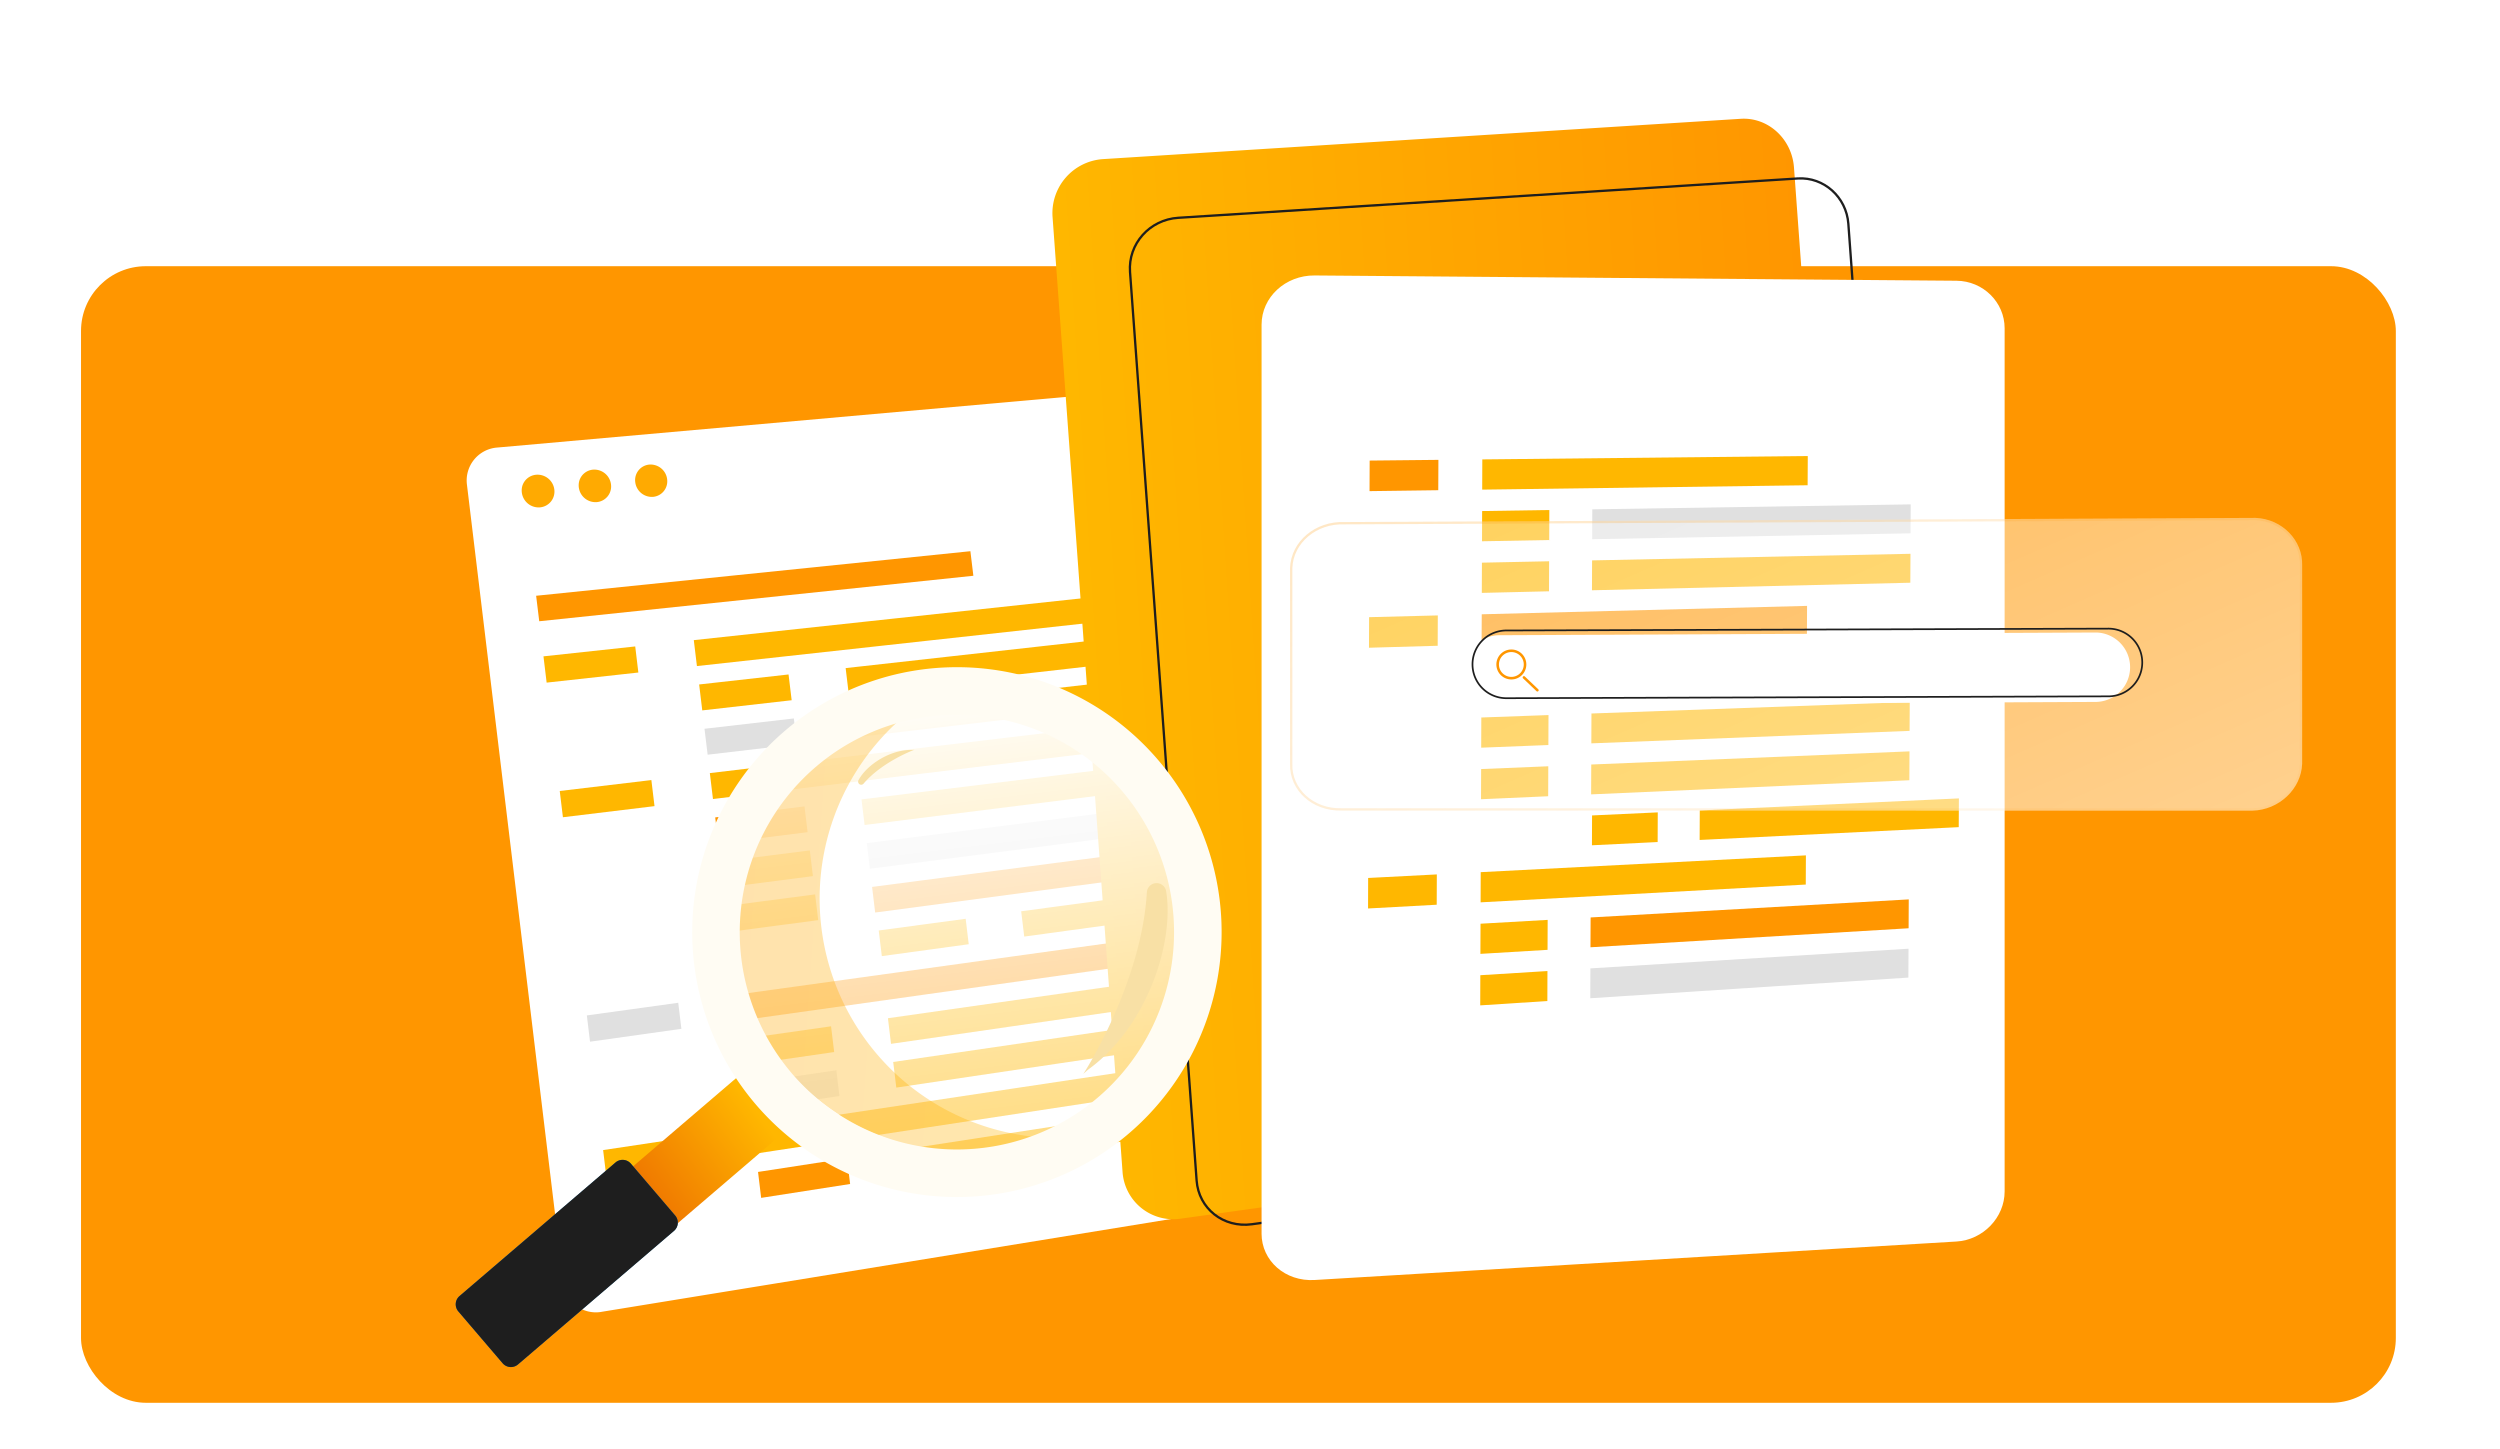 <svg xmlns="http://www.w3.org/2000/svg" fill="none" viewBox="0 0 1080 626"><path fill="#fff" d="M0 0h1080v626H0z"/><rect width="1000" height="491" x="35" y="115" fill="#FF9600" rx="28"/><g filter="url(#a)"><path fill="#fff" d="M264.76 561.74a14.09 14.09 0 0 1-16.36-12.35l-41.68-345.01a14.27 14.27 0 0 1 12.94-16.03L575.4 156.7c7-.62 13.42 4.97 14.33 12.5l38.58 319.38c.91 7.52-3.97 14.54-10.92 15.67l-352.63 57.48Z"/></g><path fill="#FFAA01" d="M239.47 211.5a6.85 6.85 0 0 1-6.16 7.68 7.32 7.32 0 0 1-7.7-9.13 6.84 6.84 0 0 1 6-4.96 7.32 7.32 0 0 1 7.86 6.4ZM263.95 209.26a6.79 6.79 0 0 1-6.1 7.65 7.27 7.27 0 0 1-7.62-9.09 6.78 6.78 0 0 1 5.93-4.93 7.27 7.27 0 0 1 7.79 6.37ZM288.2 207.04a6.74 6.74 0 0 1-6.03 7.6 7.22 7.22 0 0 1-7.74-6.34 6.73 6.73 0 0 1 6.05-7.6 7.22 7.22 0 0 1 7.73 6.34Z"/><path fill="#FF9600" d="m419.21 238.12-187.6 19.25 1.34 11.01 187.54-19.65-1.28-10.6Z"/><path fill="#FFB700" d="m275.77 290.53-39.62 4.36-1.37-11.35 39.64-4.28 1.35 11.27ZM487.46 267.24l-186.39 20.5-1.35-11.2 186.44-20.1 1.3 10.8ZM342 302.5l-38.62 4.39-1.35-11.2 38.62-4.32 1.35 11.12ZM548.41 279l-181.76 20.69-1.33-11.07 181.8-20.3 1.3 10.67Z"/><path fill="#E0E0E0" d="m344.3 321.5-38.6 4.53-1.36-11.2 38.6-4.46 1.35 11.12Z"/><path fill="#FFB700" d="m550.61 297.21-181.67 21.38-1.34-11.07 181.72-20.98 1.3 10.67ZM282.75 348.25l-39.57 4.8-1.37-11.34 39.58-4.72 1.36 11.26ZM494.15 322.56 308 345.18l-1.35-11.2 186.18-22.22 1.3 10.8Z"/><path fill="#FF9600" d="m348.88 359.5-38.56 4.82-1.35-11.2 38.57-4.75 1.34 11.12Z"/><path fill="#FFB700" d="m555.01 333.65-181.5 22.75-1.34-11.06 181.56-22.36 1.28 10.67ZM351.18 378.49l-38.55 4.98-1.35-11.2 38.56-4.9 1.34 11.12Z"/><path fill="#E0E0E0" d="M557.21 351.87 375.8 375.3l-1.34-11.07 181.47-23.04 1.3 10.67Z"/><path fill="#FFB700" d="m353.47 397.49-38.52 5.12-1.36-11.2 38.54-5.04 1.34 11.12Z"/><path fill="#FF9600" d="m559.41 370.08-181.34 24.13-1.33-11.06 181.39-23.73 1.28 10.66Z"/><path fill="#FFB700" d="m418.5 407.9-37.55 5.14-1.34-11.07 37.56-5.06 1.32 10.99ZM589.74 384.45 442.47 404.6l-1.32-10.93 147.31-19.83 1.28 10.6Z"/><path fill="#E0E0E0" d="m294.37 444.45-39.48 5.56-1.37-11.35L293 433.2l1.36 11.26Z"/><path fill="#FF9600" d="m505.28 414.76-185.7 26.14-1.36-11.2 185.76-25.74 1.3 10.8Z"/><path fill="#FFB700" d="m360.36 454.48-38.47 5.57-1.36-11.2 38.49-5.49 1.34 11.12ZM566.02 424.74l-181.1 26.2-1.33-11.07 181.14-25.8 1.29 10.67Z"/><path fill="#E0E0E0" d="m362.65 473.49-38.45 5.7-1.35-11.2 38.46-5.63 1.34 11.13Z"/><path fill="#FFB700" d="M568.22 442.95 387.2 469.84l-1.34-11.07 181.06-26.48 1.29 10.66ZM301.34 502.18l-39.42 6-1.37-11.35 39.43-5.92 1.36 11.27ZM511.97 470.08 326.5 498.34l-1.35-11.2 185.5-27.86 1.3 10.8Z"/><path fill="#FF9600" d="m367.25 511.48-38.43 6-1.35-11.2 38.43-5.92 1.35 11.12Z"/><path fill="#FFB700" d="m572.62 479.39-180.84 28.26-1.34-11.07 180.9-27.86 1.28 10.67Z"/><g filter="url(#b)"><path fill="url(#c)" d="M754 49.32 478.6 66.73a23.4 23.4 0 0 0-21.89 25.11l30.22 412.27a21.92 21.92 0 0 0 25.22 20.34l273.87-38.17c11.75-1.63 20.5-12.97 19.6-25.33L777 70.35c-.9-12.37-11.19-21.78-23-21.03Z"/></g><path stroke="#1E1E1E" d="m807.07 492.13.06.5-.06-.5-266.22 36.74c-12.32 1.7-23.03-6.76-23.91-18.87l-28.77-392.51c-.89-12.13 8.46-22.62 20.84-23.4L776.68 77.1c11.2-.7 20.95 8.02 21.8 19.52l27.25 371.9c.84 11.5-7.51 22.07-18.66 23.61Z"/><g filter="url(#d)"><path fill="#fff" d="M549 531.88V139.25c0-11.84 10.28-21.35 22.91-21.25l277.28 2.28c11.5.09 20.81 9.28 20.81 20.53v372.9c0 11.25-9.3 20.93-20.81 21.63L571.9 551.96c-12.63.75-22.91-8.24-22.91-20.08Z"/></g><path fill="#FF9600" d="m621.33 211.77-29.69.4.05-13.2 29.7-.31-.06 13.11Z"/><path fill="#FFB700" d="m780.9 209.63-140.59 1.89.05-13.06 140.6-1.46-.07 12.63ZM669.26 233.29l-29.03.54.05-13.06 29.03-.45-.05 12.97Z"/><path fill="#E0E0E0" d="m825.36 230.4-137.54 2.54.05-12.91 137.55-2.14-.06 12.5Z"/><path fill="#FFB700" d="m669.17 255.44-29.03.69.05-13.06 29.03-.6-.05 12.97ZM825.26 251.74 687.73 255l.05-12.91 137.54-2.85-.06 12.5ZM621.08 278.97l-29.68.85.05-13.2 29.68-.76-.05 13.1Z"/><path fill="#FF9600" d="m780.6 274.36-140.55 4.06.06-13.05 140.54-3.63-.06 12.62Z"/><path fill="#E0E0E0" d="m669 299.72-29.03.99.05-13.05 29.02-.9-.05 12.96Z"/><path fill="#FFB700" d="m825.05 294.41-137.5 4.68.05-12.9 137.5-4.27-.05 12.5ZM668.9 321.85 639.88 323l.05-13.04 29.02-1.05-.05 12.95ZM824.94 315.74l-137.48 5.39.05-12.9 137.5-4.97-.07 12.48ZM668.81 343.98l-29.01 1.29.05-13.04 29.01-1.2-.05 12.95ZM824.84 337.07l-137.47 6.1.05-12.9 137.48-5.68-.06 12.48ZM716.1 363.76l-28.38 1.4.05-12.89 28.38-1.32-.05 12.81ZM846.17 357.33l-111.93 5.53.06-12.75 111.94-5.2-.07 12.42ZM620.66 390.84 591 392.46l.04-13.18 29.67-1.53-.05 13.09ZM780.1 382.13l-140.47 7.68.04-13.04 140.48-7.25-.06 12.62ZM668.54 410.33l-29 1.74.05-13.03 29-1.65-.05 12.94Z"/><path fill="#FF9600" d="m824.52 401.01-137.43 8.21.06-12.88 137.43-7.8-.06 12.47Z"/><path fill="#FFB700" d="m668.46 432.44-29 1.88.04-13.03 29-1.8-.04 12.95Z"/><path fill="#E0E0E0" d="M824.42 422.32 687 431.24l.05-12.9 137.43-8.5-.06 12.48Z"/><g filter="url(#e)"><path fill="url(#f)" fill-opacity=".6" d="M557.3 329.93V245.4c.38-11.5 10.97-20.4 23.6-19.87l393.5-1.8c11.5.47 20.5 9.7 20.13 20.63v85.56c-.37 10.91-9.98 20-21.5 20.29l-393.48-.04c-12.65.3-22.63-8.76-22.25-20.25Z"/><path stroke="url(#g)" d="M557.8 329.94V245.4c.38-11.16 10.68-19.88 23.07-19.37h.02l393.5-1.8c11.24.47 20 9.49 19.64 20.1v85.57c-.36 10.63-9.73 19.52-21.01 19.81l-393.47-.04h-.01c-12.42.3-22.11-8.58-21.74-19.74Z"/></g><g filter="url(#h)"><path fill="url(#i)" d="M330.7 451.15 351 474.88l-86.14 73.75-20.29-23.73 86.15-73.75Z"/></g><path fill="url(#j)" d="M406.16 293.06c56.55-6.9 107.98 33.39 114.86 89.99 6.89 56.6-33.37 108.06-89.92 114.96-56.56 6.9-107.98-33.38-114.87-89.98-6.89-56.6 33.37-108.07 89.93-114.97Z"/><path fill="url(#k)" d="M421.6 291.17a103.51 103.51 0 0 0-32.34 174.8 103.3 103.3 0 0 0 64.97 25.62 103.28 103.28 0 0 1-120.99-38.41 103.47 103.47 0 0 1 88.36-162Z" opacity=".32" style="mix-blend-mode:multiply"/><g filter="url(#l)"><path fill="#FFFCF3" d="M506.27 321.27a114.48 114.48 0 0 1-30.93 174.2 114.28 114.28 0 0 1-164.68-64.33 114.52 114.52 0 0 1 73.3-144.28 114.24 114.24 0 0 1 122.31 34.41ZM348.08 456.7a93.79 93.79 0 0 0 164.83-53.75 93.95 93.95 0 0 0-51-90.98 93.74 93.74 0 0 0-103.52 12.35 93.95 93.95 0 0 0-10.3 132.38Z"/></g><path fill="#F8E0A5" d="M495.45 385.4a4.2 4.2 0 0 1 8.31-.5c3.66 22.25-8.15 58.32-33.12 76.75-.95.7-1.8 1.54-2.7 2.3.2.02 25.28-39.3 27.51-78.54ZM373.06 338.53a1.33 1.33 0 0 1-2.2-1.47c3.34-6.34 13.26-13.23 23.13-13.1.38 0 .75-.05 1.13-.07-.05-.05-13.96 5.11-22.06 14.64Z"/><path fill="#2D7EAE" d="m272.54 502.71 19.14 22.4a4.7 4.7 0 0 1-.52 6.63l-67.39 57.7a4.7 4.7 0 0 1-6.63-.52L198 566.52a4.7 4.7 0 0 1 .52-6.63l67.39-57.7a4.7 4.7 0 0 1 6.63.52Z"/><path fill="#1E1E1E" d="m272.54 502.71 19.14 22.4a4.7 4.7 0 0 1-.52 6.63l-67.39 57.7a4.7 4.7 0 0 1-6.63-.52L198 566.52a4.7 4.7 0 0 1 .52-6.63l67.39-57.7a4.7 4.7 0 0 1 6.63.52Z"/><path fill="#fff" d="m905.63 303.23-258.22 1.18a15 15 0 0 1-.08-29.99l258.22-1.18a15 15 0 0 1 .08 29.99Z"/><path stroke="#FF9600" stroke-linecap="round" stroke-linejoin="round" stroke-width="1.11" d="M658.82 287.03a5.91 5.91 0 1 1-11.83.05 5.91 5.91 0 0 1 11.83-.05ZM658.35 292.65l5.8 5.53"/><path stroke="#1E1E1E" stroke-width=".75" d="m910.87 300.82-260.09.8a14.61 14.61 0 1 1-.07-29.25l260.08-.8a14.62 14.62 0 0 1 .08 29.25Z"/><defs><linearGradient id="c" x1="791.83" x2="471.54" y1="272.71" y2="293.69" gradientUnits="userSpaceOnUse"><stop stop-color="#FF9600"/><stop offset="1" stop-color="#FFB700"/></linearGradient><linearGradient id="f" x1="747.63" x2="916.24" y1="62.1" y2="446.8" gradientUnits="userSpaceOnUse"><stop stop-color="#fff" stop-opacity=".5"/><stop offset="1" stop-color="#fff"/></linearGradient><linearGradient id="g" x1="740.33" x2="930.05" y1="31.58" y2="454.77" gradientUnits="userSpaceOnUse"><stop stop-color="#FF9600" stop-opacity=".3"/><stop offset="1" stop-color="#FF9600" stop-opacity="0"/></linearGradient><linearGradient id="i" x1="327.27" x2="273.28" y1="481.17" y2="521.21" gradientUnits="userSpaceOnUse"><stop stop-color="#FFB700"/><stop offset="1" stop-color="#ED6F00"/></linearGradient><linearGradient id="j" x1="406.16" x2="431.16" y1="293.06" y2="498.01" gradientUnits="userSpaceOnUse"><stop stop-color="#fff"/><stop offset="1" stop-color="#fff" stop-opacity=".5"/></linearGradient><linearGradient id="k" x1="315.31" x2="460.85" y1="387.35" y2="397.59" gradientUnits="userSpaceOnUse"><stop stop-color="#FFA600"/><stop offset="1" stop-color="#FFB700"/></linearGradient><filter id="a" width="426.81" height="410.27" x="201.61" y="156.66" color-interpolation-filters="sRGB" filterUnits="userSpaceOnUse"><feFlood flood-opacity="0" result="BackgroundImageFix"/><feColorMatrix in="SourceAlpha" result="hardAlpha" values="0 0 0 0 0 0 0 0 0 0 0 0 0 0 0 0 0 0 127 0"/><feOffset dx="-5" dy="5"/><feComposite in2="hardAlpha" operator="out"/><feColorMatrix values="0 0 0 0 0.929 0 0 0 0 0.435 0 0 0 0 0 0 0 0 1 0"/><feBlend in2="BackgroundImageFix" result="effect1_dropShadow_390_792"/><feBlend in="SourceGraphic" in2="effect1_dropShadow_390_792" result="shape"/></filter><filter id="b" width="351.04" height="477.4" x="454.65" y="49.28" color-interpolation-filters="sRGB" filterUnits="userSpaceOnUse"><feFlood flood-opacity="0" result="BackgroundImageFix"/><feColorMatrix in="SourceAlpha" result="hardAlpha" values="0 0 0 0 0 0 0 0 0 0 0 0 0 0 0 0 0 0 127 0"/><feOffset dx="-2" dy="2"/><feComposite in2="hardAlpha" operator="out"/><feColorMatrix values="0 0 0 0 1 0 0 0 0 0.527 0 0 0 0 0.113 0 0 0 1 0"/><feBlend in2="BackgroundImageFix" result="effect1_dropShadow_390_792"/><feBlend in="SourceGraphic" in2="effect1_dropShadow_390_792" result="shape"/></filter><filter id="d" width="325" height="435" x="545" y="118" color-interpolation-filters="sRGB" filterUnits="userSpaceOnUse"><feFlood flood-opacity="0" result="BackgroundImageFix"/><feColorMatrix in="SourceAlpha" result="hardAlpha" values="0 0 0 0 0 0 0 0 0 0 0 0 0 0 0 0 0 0 127 0"/><feOffset dx="-4" dy="1"/><feComposite in2="hardAlpha" operator="out"/><feColorMatrix values="0 0 0 0 0.929 0 0 0 0 0.435 0 0 0 0 0 0 0 0 1 0"/><feBlend in2="BackgroundImageFix" result="effect1_dropShadow_390_792"/><feBlend in="SourceGraphic" in2="effect1_dropShadow_390_792" result="shape"/></filter><filter id="e" width="459.85" height="149.08" x="545.99" y="212.44" color-interpolation-filters="sRGB" filterUnits="userSpaceOnUse"><feFlood flood-opacity="0" result="BackgroundImageFix"/><feGaussianBlur in="BackgroundImageFix" stdDeviation="5.65"/><feComposite in2="SourceAlpha" operator="in" result="effect1_backgroundBlur_390_792"/><feBlend in="SourceGraphic" in2="effect1_backgroundBlur_390_792" result="shape"/></filter><filter id="h" width="108.43" height="99.48" x="244.56" y="451.15" color-interpolation-filters="sRGB" filterUnits="userSpaceOnUse"><feFlood flood-opacity="0" result="BackgroundImageFix"/><feColorMatrix in="SourceAlpha" result="hardAlpha" values="0 0 0 0 0 0 0 0 0 0 0 0 0 0 0 0 0 0 127 0"/><feOffset dx="2" dy="2"/><feComposite in2="hardAlpha" operator="out"/><feColorMatrix values="0 0 0 0 0.929 0 0 0 0 0.435 0 0 0 0 0 0 0 0 1 0"/><feBlend in2="BackgroundImageFix" result="effect1_dropShadow_390_792"/><feBlend in="SourceGraphic" in2="effect1_dropShadow_390_792" result="shape"/></filter><filter id="l" width="231.7" height="232.89" x="302.04" y="281.23" color-interpolation-filters="sRGB" filterUnits="userSpaceOnUse"><feFlood flood-opacity="0" result="BackgroundImageFix"/><feColorMatrix in="SourceAlpha" result="hardAlpha" values="0 0 0 0 0 0 0 0 0 0 0 0 0 0 0 0 0 0 127 0"/><feOffset dx="-3" dy="4"/><feComposite in2="hardAlpha" operator="out"/><feColorMatrix values="0 0 0 0 1 0 0 0 0 0.718 0 0 0 0 0 0 0 0 1 0"/><feBlend in2="BackgroundImageFix" result="effect1_dropShadow_390_792"/><feBlend in="SourceGraphic" in2="effect1_dropShadow_390_792" result="shape"/><feColorMatrix in="SourceAlpha" result="hardAlpha" values="0 0 0 0 0 0 0 0 0 0 0 0 0 0 0 0 0 0 127 0"/><feOffset dx="-3" dy="3"/><feComposite in2="hardAlpha" k2="-1" k3="1" operator="arithmetic"/><feColorMatrix values="0 0 0 0 1 0 0 0 0 0.718 0 0 0 0 0 0 0 0 1 0"/><feBlend in2="shape" result="effect2_innerShadow_390_792"/></filter></defs></svg>